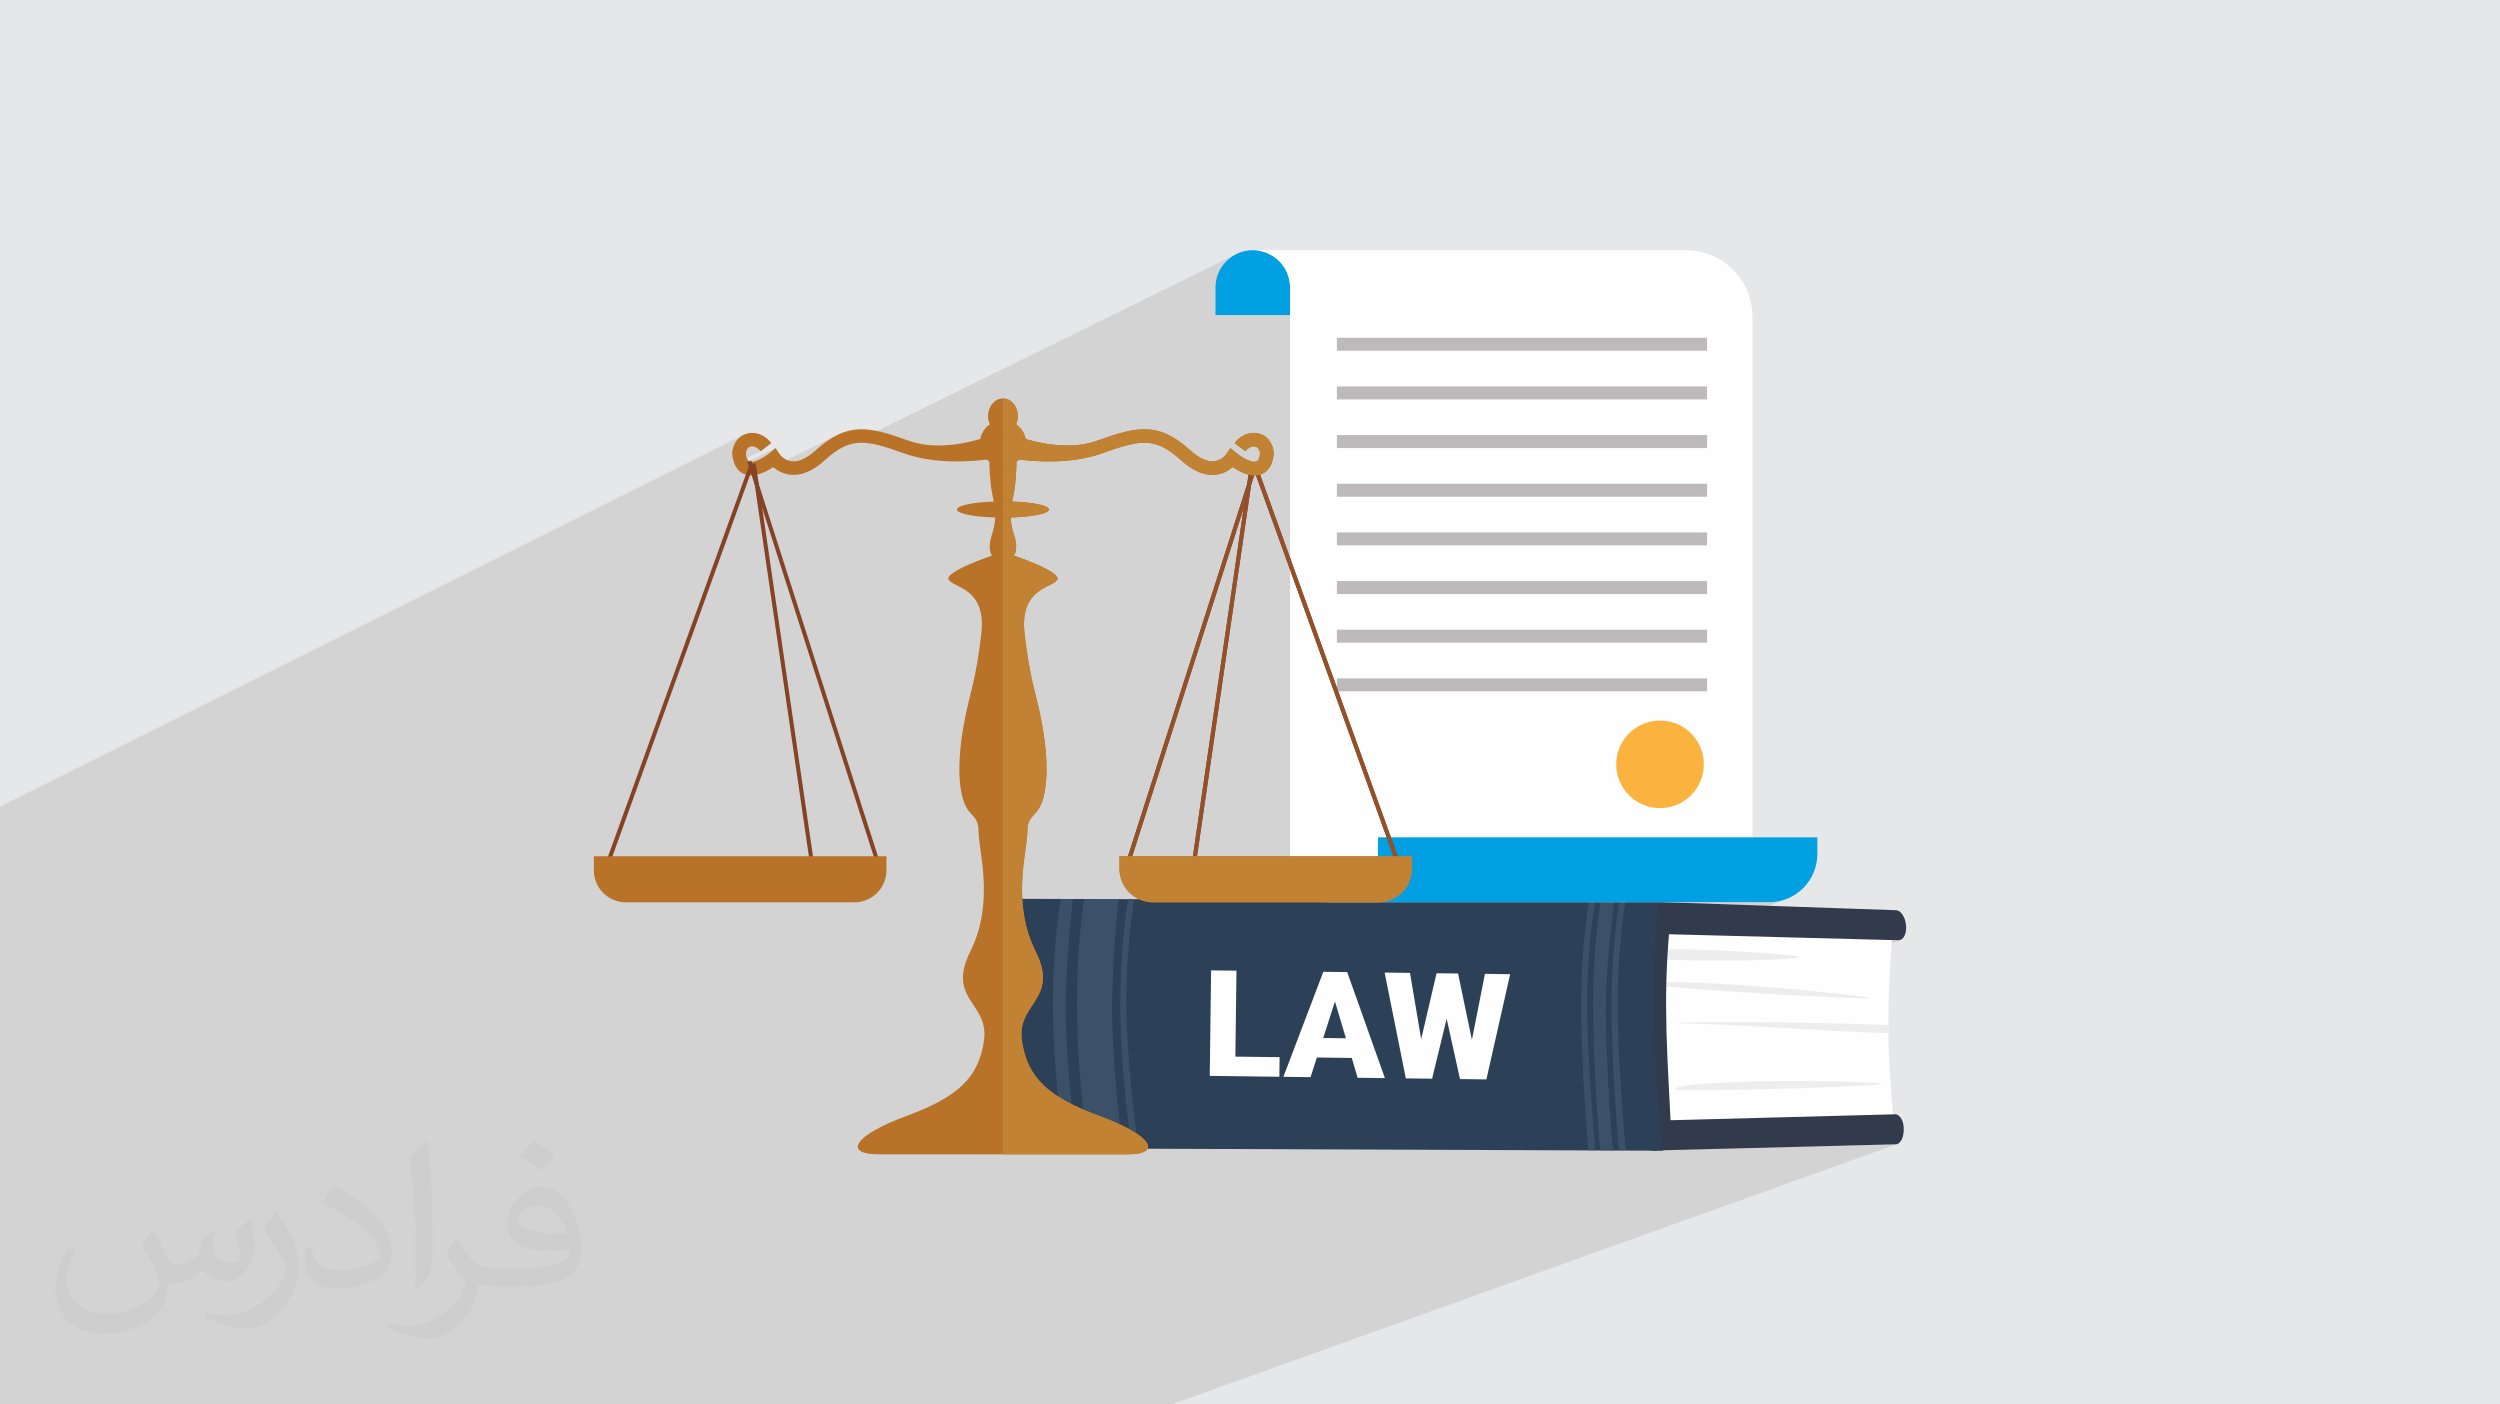 <?xml version="1.0" encoding="UTF-8"?>
<!DOCTYPE svg PUBLIC "-//W3C//DTD SVG 1.1//EN" "http://www.w3.org/Graphics/SVG/1.1/DTD/svg11.dtd">
<!-- Creator: CorelDRAW 2020 (64-Bit) -->
<svg xmlns="http://www.w3.org/2000/svg" xml:space="preserve" width="94.192mm" height="52.917mm" version="1.1" style="shape-rendering:geometricPrecision; text-rendering:geometricPrecision; image-rendering:optimizeQuality; fill-rule:evenodd; clip-rule:evenodd"
viewBox="0 0 9404.92 5283.66"
 xmlns:xlink="http://www.w3.org/1999/xlink"
 xmlns:xodm="http://www.corel.com/coreldraw/odm/2003">
 <defs>
  <style type="text/css">
   <![CDATA[
    .fil0 {fill:#E6E7E8}
    .fil9 {fill:#FEFEFE;fill-rule:nonzero}
    .fil3 {fill:#FEFEFE;fill-rule:nonzero}
    .fil13 {fill:#F9B33E;fill-rule:nonzero}
    .fil4 {fill:#EEEDEE;fill-rule:nonzero}
    .fil7 {fill:#E2EEEB;fill-rule:nonzero}
    .fil16 {fill:#C18234;fill-rule:nonzero}
    .fil14 {fill:#B97328;fill-rule:nonzero}
    .fil11 {fill:#BEBABC;fill-rule:nonzero}
    .fil12 {fill:#BEBABB;fill-rule:nonzero}
    .fil17 {fill:#93512A;fill-rule:nonzero}
    .fil15 {fill:#854225;fill-rule:nonzero}
    .fil8 {fill:#3A5168;fill-rule:nonzero}
    .fil5 {fill:#323B4B;fill-rule:nonzero}
    .fil6 {fill:#2C4057;fill-rule:nonzero}
    .fil10 {fill:#00A0E3;fill-rule:nonzero}
    .fil2 {fill:#373435;fill-opacity:0.031}
    .fil1 {fill:#2B2A29;fill-opacity:0.102}
   ]]>
  </style>
 </defs>
 <g id="Layer_x0020_1">
  <polygon class="fil0" points="-0,0 9404.92,0 9404.92,5283.66 -0,5283.66 "/>
  <polygon class="fil1" points="-0,4392.27 -0,4352.82 -0,4341.88 -0,4293.68 -0,4287.91 -0,4285.73 -0,4282.86 -0,4244.28 -0,4239.22 -0,4204.81 -0,4153.94 -0,4131.3 -0,4120.92 -0,4088.08 -0,4072.78 -0,4025.07 -0,4021.28 -0,4008.22 -0,4000.09 -0,3989.68 -0,3989.06 -0,3985.25 -0,3983.49 -0,3982.62 -0,3979.95 -0,3976.87 -0,3975.31 -0,3975.07 -0,3972.71 -0,3971.67 -0,3971.38 -0,3963.28 -0,3959.79 -0,3954.06 -0,3944.69 -0,3941.93 -0,3941.88 -0,3941.77 -0,3940.82 -0,3940.32 -0,3940.27 -0,3940.25 -0,3939.47 -0,3939.38 -0,3938.27 -0,3937.84 -0,3937.31 -0,3935.4 -0,3928.98 -0,3928.42 -0,3928.03 -0,3923.78 -0,3923.36 -0,3923.19 -0,3921.59 -0,3918.53 -0,3918.46 -0,3906.7 -0,3892.22 -0,3892.11 -0,3892.05 -0,3889.38 -0,3889.37 -0,3889.32 -0,3886.66 -0,3886.64 -0,3883.34 -0,3880.35 -0,3878.39 -0,3877.47 -0,3874.69 -0,3874.58 -0,3872.91 -0,3859.17 -0,3858.07 -0,3854.81 -0,3854.46 -0,3854.08 -0,3853.93 -0,3853.06 -0,3849.71 -0,3849.34 -0,3849.2 -0,3849.02 -0,3848.82 -0,3848.68 -0,3848.55 -0,3845.8 -0,3845.78 -0,3845.65 -0,3844.78 -0,3838.64 -0,3838.57 -0,3837.96 -0,3826.09 -0,3825.15 -0,3824.33 -0,3823.45 -0,3822.44 -0,3807.52 -0,3806.87 -0,3806.36 -0,3805.82 -0,3786.18 -0,3773.07 -0,3748.04 -0,3736.3 -0,3723.76 -0,3710.66 -0,3710.62 -0,3710.58 -0,3697.59 -0,3682.59 -0,3679.84 -0,3679.71 -0,3679.44 -0,3679.31 -0,3679.24 -0,3672.84 -0,3668.66 -0,3668.04 -0,3667.03 -0,3667 -0,3666.97 -0,3638.68 -0,3636.81 -0,3631.96 -0,3631.37 -0,3631.03 -0,3630.95 -0,3630.81 -0,3623.48 -0,3623.41 -0,3623.39 -0,3600.02 -0,3599.98 -0,3599.95 -0,3574.56 -0,3573.14 -0,3571.27 -0,3570.37 -0,3570.3 -0,3570.01 -0,3566.31 -0,3550.18 -0,3530.22 -0,3528.78 -0,3526.85 -0,3524.39 -0,3518.77 -0,3515.12 -0,3514.98 -0,3514.62 -0,3513.71 -0,3513.62 -0,3512.57 -0,3491.59 -0,3463.59 -0,3458.9 -0,3453.39 -0,3449 -0,3440.19 -0,3436.32 -0,3424.66 -0,3423.88 -0,3412.77 -0,3408.61 -0,3406.76 -0,3405.69 -0,3405.31 -0,3399.93 -0,3393.05 -0,3388.24 -0,3380.51 -0,3376.79 -0,3370.33 -0,3366.17 -0,3362.67 -0,3356.72 -0,3345.69 -0,3342.6 -0,3337.82 -0,3335.2 -0,3324.94 -0,3319.85 -0,3317.23 -0,3310.77 -0,3300.86 -0,3282.88 -0,3275.01 -0,3268.27 -0,3268.1 -0,3267.71 -0,3266.56 -0,3247.96 -0,3245.21 -0,3243.38 -0,3217.04 -0,3208.51 -0,3196.82 -0,3195.59 -0,3194.52 -0,3192.96 -0,3192.89 -0,3185.7 -0,3183.83 -0,3169.01 -0,3148.85 -0,3147.21 -0,3145.2 -0,3140.16 -0,3133.51 -0,3132.57 -0,3119.26 -0,3086.45 -0,3085.93 -0,3077.6 -0,3074.61 -0,3071.95 -0,3034.43 2800.56,1634.13 2790.62,1639.25 2781.68,1645.85 2773.82,1653.86 2767.1,1663.21 2761.58,1673.83 2757.32,1685.63 2754.37,1698.55 2753.87,1701.72 2754.17,1704.87 2755.24,1713.52 2819.16,1681.67 2821.23,1680.78 2823.48,1680.1 2828.17,1679.46 2833.07,1679.72 2838.07,1680.84 2843.09,1682.75 2848,1685.45 2852.7,1688.85 2857.1,1692.94 2861.09,1697.64 2763.57,1746.1 2768.02,1755.26 2769.69,1757.72 2811.45,1736.99 2811.74,1737.89 2917.46,1685.41 2895.74,1703.55 2890.56,1707.64 2884.91,1711.79 2878.86,1715.88 2872.54,1719.86 2866.04,1723.63 2859.46,1727.12 2815.32,1749 2815.94,1750.92 2827.84,1745.02 2834.11,1788.07 2836.77,1787.78 2839.47,1787.4 2842.17,1786.95 2844.85,1786.42 2847.24,1785.87 3153.76,1634.4 3143.53,1639.46 3133.21,1645.16 3122.76,1651.54 3112.19,1658.6 3101.46,1666.37 3090.57,1674.85 3079.48,1684.08 3068.18,1694.08 3055.72,1704.72 3043.56,1713.81 3031.72,1721.31 3020.2,1727.25 2929.76,1771.86 2934.7,1774.56 2942.83,1778.26 2951.64,1781.43 2961.12,1783.95 2963.59,1784.37 3171.04,1682.24 3187.06,1675.23 3193.71,1673.13 4646.16,958.18 4634.58,965.21 4623.78,973.29 4613.8,982.34 4604.75,992.31 4596.66,1003.11 4592.86,1009.38 4731.43,941.27 4731.43,942.63 4732.4,942.81 4733.91,942.97 4735.41,943.16 4736.9,943.39 4738.38,943.64 4739.83,943.93 4741.29,944.24 4742.75,944.57 4744.2,944.93 4745.72,945.25 4747.25,945.59 4748.8,945.97 4750.35,946.37 4751.88,946.8 4753.39,947.25 4754.88,947.73 4756.34,948.21 4759.35,949.2 4762.33,950.25 4765.26,951.38 4768.13,952.58 4770.99,953.85 4773.8,955.18 4776.59,956.59 4779.35,958.07 4780.72,958.81 4782.08,959.56 4783.45,960.33 4784.81,961.11 4786.15,961.91 4787.5,962.73 4788.83,963.57 4790.14,964.43 4796.52,968.91 4797.45,969.57 4798.36,970.24 4799.26,970.93 4800.15,971.62 4801.04,972.33 4801.92,973.04 4802.8,973.76 4803.68,974.47 4804.82,975.43 4805.92,976.41 4807,977.39 4808.06,978.38 4809.1,979.38 4810.12,980.39 4811.14,981.4 4812.13,982.42 4813.21,983.44 4814.25,984.47 4815.27,985.52 4816.26,986.59 4817.23,987.65 4818.19,988.73 4819.13,989.82 4820.07,990.91 4821.02,992.07 4821.96,993.24 4822.9,994.39 4823.81,995.57 4824.71,996.75 4825.57,997.95 4826.41,999.16 4827.22,1000.39 4830.91,1005.61 4831.48,1006.47 4832.02,1007.32 4832.56,1008.19 4833.09,1009.06 4833.61,1009.93 4834.12,1010.8 4834.63,1011.68 4835.14,1012.56 4835.79,1013.73 4836.44,1014.9 4837.08,1016.1 4837.7,1017.31 4838.31,1018.53 4838.88,1019.75 4839.43,1020.97 4839.95,1022.21 4840.45,1023.15 4840.93,1024.09 4841.4,1025.03 4841.83,1025.96 4842.24,1026.9 4842.62,1027.83 4842.96,1028.77 4843.27,1029.71 4844.99,1034.54 4845.34,1035.42 4845.67,1036.3 4845.99,1037.17 4846.29,1038.04 4846.57,1038.92 4846.83,1039.79 4847.07,1040.64 4847.3,1041.51 4848.87,1047.1 4849.14,1048.05 4849.4,1049.02 4849.64,1050 4849.87,1050.99 4850.08,1052 4850.27,1053.01 4850.45,1054.02 4850.61,1055.05 4850.95,1056.56 4851.25,1058.05 4851.53,1059.55 4851.77,1061.03 4851.99,1062.54 4852.18,1064.07 4852.36,1065.63 4852.51,1067.21 4852.71,1068.95 4852.88,1070.71 4853.01,1072.49 4853.12,1074.26 4853.2,1076.06 4853.26,1077.87 4853.29,1079.68 4853.3,1081.49 4853.3,1185.28 4853.4,1185.28 4853.3,1185.33 4853.3,1354.64 5029.35,1270.73 6421.91,1270.73 6421.91,1319.53 6127.18,1453.76 6421.91,1453.76 6421.91,1502.55 6123.57,1636.79 6421.91,1636.79 6421.91,1685.61 6119.95,1819.83 6421.91,1819.83 6421.91,1868.63 6116.13,2002.89 6421.91,2002.89 6421.91,2051.72 6112.43,2185.92 6421.91,2185.92 6421.91,2234.76 6108.46,2368.96 6421.91,2368.96 6421.91,2417.77 6104.37,2552 6421.91,2552 6421.91,2600.83 5201.93,3109.87 5208.68,3128.58 6180.83,2723.6 6195.96,2718.07 6211.75,2714 6228.1,2711.5 6244.95,2710.66 6261.79,2711.5 6278.15,2714 6293.94,2718.07 6309.08,2723.6 6323.48,2730.54 6337.07,2738.79 6349.75,2748.27 6361.46,2758.9 6372.09,2770.61 6381.58,2783.29 6389.84,2796.88 6396.78,2811.27 6402.32,2826.41 6406.38,2842.2 6408.88,2858.56 6409.73,2875.41 6408.88,2892.24 6406.38,2908.6 6402.32,2924.38 6396.78,2939.52 6389.84,2953.92 6381.58,2967.5 6372.09,2980.18 6361.46,2991.87 6349.75,3002.5 6337.07,3011.99 6323.48,3020.24 6309.08,3027.18 5405.3,3394.04 5964.88,3394.04 5978.22,3388.72 6000.7,3388.84 6000.69,3388.86 6000.68,3388.91 6000.66,3389 6000.64,3389.12 5988.29,3394.04 6010.32,3394.04 6022.45,3389.21 6022.25,3390.32 6022.22,3390.46 6025.36,3389.21 6073.5,3389.21 6073.5,3389.26 6073.5,3389.3 6073.5,3389.35 6073.5,3389.39 6061.8,3394.04 6082.21,3394.04 6092.66,3389.89 6092.56,3390.42 6092.27,3391.98 6091.91,3394.04 6592.71,3394.04 6655.28,3394.04 6673.85,3393.1 6691.87,3390.36 6709.26,3385.87 6725.95,3379.77 6374.27,3517.11 7117.32,3536.53 7142.43,3537.2 7149.05,3536.17 6621.76,3737.13 6640.91,3738.29 6681.92,3740.7 6722.42,3742.98 6762.02,3745.15 6800.34,3747.17 6837.01,3749 6871.63,3750.65 6903.82,3752.07 6933.19,3753.26 6959.37,3754.19 6981.99,3754.84 7000.63,3755.17 7014.94,3755.18 7024.53,3754.85 7029,3754.14 6725.79,3868.17 6742.42,3869.15 6768.33,3870.67 6794.3,3872.18 6820.32,3873.67 6846.38,3875.13 6872.43,3876.56 6898.48,3877.96 6924.48,3879.29 6950.44,3880.57 6976.31,3881.78 7002.1,3882.91 7027.76,3883.96 7053.29,3884.92 7078.65,3885.77 7103.85,3886.51 6528.39,4100.23 6550.24,4099.82 6586.83,4099.03 6624.25,4098.15 6662.19,4097.16 6700.35,4096.09 6738.38,4094.94 6775.98,4093.74 6812.84,4092.47 6848.63,4091.17 6883.04,4089.83 6915.75,4088.47 6946.44,4087.09 6974.81,4085.71 7000.51,4084.34 7023.26,4082.99 7042.71,4081.66 7058.56,4080.36 7070.49,4079.12 7078.18,4077.94 7081.32,4076.82 6606.98,4250.48 7126.72,4241.34 6936.8,4309.87 7134.31,4304.78 4406.68,5283.66 4237.83,5283.66 3880.94,5283.66 3784.76,5283.66 3659.06,5283.66 3654.84,5283.66 3636.34,5283.66 3635.64,5283.66 3623.16,5283.66 3568.42,5283.66 3532.43,5283.66 3528.34,5283.66 3506.85,5283.66 3505.32,5283.66 3505.28,5283.66 3504.08,5283.66 3485.7,5283.66 3484.06,5283.66 3479.95,5283.66 3470.68,5283.66 3440.4,5283.66 3439.42,5283.66 3439.4,5283.66 3438.79,5283.66 3424.09,5283.66 3421.86,5283.66 3398.5,5283.66 3397.59,5283.66 3347.07,5283.66 3345.77,5283.66 3342.06,5283.66 3134.39,5283.66 3123.34,5283.66 2962.14,5283.66 2564.06,5283.66 2560.68,5283.66 2552.04,5283.66 2550.94,5283.66 2537.4,5283.66 2400.57,5283.66 2379.85,5283.66 2292.25,5283.66 2220.56,5283.66 2210.1,5283.66 2188.23,5283.66 2139.91,5283.66 2135.35,5283.66 2044.62,5283.66 2006,5283.66 1896.09,5283.66 1868.52,5283.66 1868.42,5283.66 1850.61,5283.66 1836.88,5283.66 1833.05,5283.66 1830.19,5283.66 1823.37,5283.66 1823.14,5283.66 1821.93,5283.66 1821.35,5283.66 1799.05,5283.66 1789.75,5283.66 1784.1,5283.66 1782.97,5283.66 1767.73,5283.66 1767.16,5283.66 1762.35,5283.66 1740.63,5283.66 1719.84,5283.66 1717.45,5283.66 1708.44,5283.66 1708.35,5283.66 1687.34,5283.66 1687.28,5283.66 1674.79,5283.66 1643.22,5283.66 1636.04,5283.66 1607.14,5283.66 1607.09,5283.66 1581.91,5283.66 1575.12,5283.66 1569.59,5283.66 1557.08,5283.66 1507.5,5283.66 1490.99,5283.66 1489.41,5283.66 1446.77,5283.66 1444.48,5283.66 1406.75,5283.66 1400.24,5283.66 1398.17,5283.66 1385.26,5283.66 1353.59,5283.66 1330.25,5283.66 1325.06,5283.66 1312.75,5283.66 1312.37,5283.66 1271.14,5283.66 1268.65,5283.66 1249.77,5283.66 1249.21,5283.66 1234.89,5283.66 1230.31,5283.66 1229.71,5283.66 1223.64,5283.66 1148.77,5283.66 1021.81,5283.66 967.41,5283.66 940.75,5283.66 750.14,5283.66 738.93,5283.66 735.61,5283.66 658.34,5283.66 646.16,5283.66 628.34,5283.66 583.92,5283.66 562.5,5283.66 560.14,5283.66 524.83,5283.66 501.33,5283.66 467.24,5283.66 447.16,5283.66 439.69,5283.66 406.57,5283.66 398.92,5283.66 397.4,5283.66 391.9,5283.66 374.01,5283.66 330.48,5283.66 328.97,5283.66 311.3,5283.66 269.04,5283.66 265.94,5283.66 252.23,5283.66 136.2,5283.66 65.48,5283.66 62.51,5283.66 57.78,5283.66 35.59,5283.66 -0,5283.66 -0,5280.43 -0,5276.37 -0,5240.94 -0,5215.17 -0,5213.08 -0,5179.17 -0,5178.5 -0,5176.05 -0,5171.01 -0,5168.66 -0,5157.54 -0,5132.39 -0,5125.94 -0,5122.56 -0,5120.31 -0,5109.81 -0,5109.78 -0,5093.92 -0,5092.93 -0,5077.08 -0,5060.98 -0,5059.16 -0,5051.57 -0,5036.85 -0,5030.93 -0,5019.09 -0,5004.49 -0,4992.04 -0,4984.39 -0,4944.9 -0,4836.38 -0,4809.28 -0,4803.21 -0,4796.89 -0,4793.43 -0,4749 -0,4739.09 -0,4716.78 -0,4701.32 -0,4699.85 -0,4688.31 -0,4648.86 -0,4634.19 -0,4630.18 -0,4629.5 -0,4598.63 -0,4594.58 -0,4540.31 -0,4500.84 -0,4454.58 -0,4449.19 -0,4440.16 "/>
  <path class="fil2" d="M578.49 4627.69c17.95,27.21 29.6,53.36 40.96,82.43 8.45,16.91 12.93,48.09 52.57,48.09 11.61,0 28.28,-3.42 43.06,-11.61 16.63,-8.73 29.32,-21.94 35.94,-42l15.85 -53.36 38.57 -19.02 2.64 2.64c-5.27,20.09 -6.59,39.36 -6.59,54.43 0,44.63 38.57,61.56 69.22,61.56 17.95,0 34.09,-8.73 34.09,-25.11 0,-21.13 -8.98,-57.06 -20.62,-89.29 17.95,-17.95 35.94,-35.94 56.53,-50.47l3.17 1.6c8.98,38.04 14,75.56 14,100.66 0,24.57 -10.83,51.79 -19.81,69.49 -18.49,34.87 -51.25,62.62 -90.87,62.62 -30.1,0 -63.65,-15.07 -86.66,-43.06l-1.32 0c-21.66,26.96 -55.22,51.25 -108.86,51.25l-16.63 0c-2.64,35.41 -10.29,60.49 -21.94,82.95 -31.95,62.34 -126.81,106.47 -216.1,106.47 -124.17,0 -186.51,-71.59 -186.51,-166.96 0,-58.91 19.27,-113.6 48.88,-152.42l24.29 10.04c-18.49,35.41 -30.91,68.68 -30.91,101.45 0,89.29 72.66,131.83 156.4,131.83 77.68,0 173.83,-49.41 191.28,-106.72 -6.59,-62.62 -30.1,-91.93 -66.04,-148.99 10.83,-19.02 24.83,-38.04 42.28,-58.38l3.17 0 0 0 0 0 -0.02 -0.09zm1432.13 -336.04c26.15,16.39 51.79,35.66 76.87,57.85 -14,19.81 -31.45,37.79 -53.11,53.64 -25.11,-20.34 -50.19,-37.79 -75.84,-56.27 17.42,-19.55 34.62,-38.29 52.04,-55.22l0 0 0 0 0 0 0 0 0 0 0.03 0zm13.47 244.11c-42.28,0 -76.87,27.75 -76.87,48.34 0,44.13 84.53,57.85 185.72,57.31 -12.68,-51.79 -57.06,-105.68 -108.86,-105.68l0.01 0.03zm-94.86 236.19c54.96,0 103.04,-1.6 139.74,-10.83 40.96,-10.29 75.56,-30.91 75.56,-45.17 0,-3.7 0,-8.19 -1.32,-11.89 -22.98,2.11 -49.41,2.11 -72.38,2.11 -74.49,0 -131.55,-16.91 -154.02,-58.66 -5.55,-11.61 -9.51,-24.57 -9.51,-39.36 0,-40.43 17.42,-79.79 48.09,-107 25.61,-22.45 53.89,-36.44 82.67,-36.44 52.04,0 93.51,41.75 122.57,107.54 15.85,35.94 26.68,77.4 26.68,129.72 0,34.87 -9.51,64.19 -31.17,85.85 -40.43,39.11 -114.92,53.89 -229.04,53.89l-51.79 0 0 0 -13.47 0c-28.28,0 -48.62,-5.02 -64.72,-17.42l-2.64 0c0.79,6.59 1.32,12.93 1.32,19.02 0,25.61 -8.45,58.38 -25.61,84.53 -50.72,75.3 -105.68,108.04 -153.24,108.04 -48.09,0 -107,-18.49 -160.11,-42.54l9.51 -18.49c17.17,7.13 40.96,11.89 73.7,11.89 85.85,0 198.66,-82.43 212.66,-163 -3.17,-6.59 -8.98,-15.32 -17.17,-24.57 -25.11,-29.85 -40.96,-54.68 -55.75,-80.83 12.68,-25.11 24.29,-45.17 35.13,-63.4l4.49 -0.53c36.72,74.77 69.99,117.55 144.23,117.55l11.61 0 0 0 53.89 0 0 0 0 0 0 0 0 0 0 0 0.09 0.01zm-371.98 79c6.34,-34.34 6.87,-72.91 6.87,-108.86l0 -53.36c0,-99.6 -12.68,-244.36 -22.98,-338.68 17.95,-19.27 43.06,-42 62.87,-57.31l5.81 1.6c13.47,118.62 16.63,256 16.63,383.06 0,33.3 -1.32,65.79 -4.49,89.55 -1.85,30.1 -19.27,52.83 -56.53,87.7l-8.19 -3.7zm-382.8 -157.19c1.85,46.77 24.83,83.49 105.15,83.49 49.93,0 92.19,-12.93 138.96,-35.13 8.45,-3.7 12.93,-8.73 12.93,-12.93 0,-29.32 -22.45,-68.15 -60.23,-103.55 -36.72,-33.3 -85.34,-62.62 -130.76,-82.18 -15.6,-6.59 -20.62,-13.47 -20.62,-20.09 0,-13.47 17.95,-41.75 32.77,-62.09l5.02 -0.53c52.04,27.21 110.17,67.64 153.24,112.53 39.11,41.47 63.4,83.49 63.4,129.19 0,33.81 -10.29,65.51 -26.96,95.11 -57.06,28.79 -117.83,50.72 -178.06,50.72 -73.17,0 -123.1,-34.34 -123.1,-114.92 0,-8.73 0,-22.19 3.17,-39.64l25.11 0 0 0 0 0 0 0 0 0 0 0 -0.02 0zm-132.37 -132.9l45.45 73.45c16.63,27.21 32.23,56.81 32.23,103.55l0 59.7c0,48.34 -30.91,100.13 -80.83,151.38 -39.11,34.62 -73.7,49.41 -105.68,49.41 -47.55,0 -101.98,-14.79 -164.85,-41.75l7.13 -18.49c19.81,5.27 42.79,9.77 71.06,9.77 90.36,-0.53 182.8,-66.57 225.08,-147.15 5.02,-9.26 6.87,-17.95 6.87,-24.04 0,-9.26 -5.02,-19.55 -8.98,-28.79 -22.98,-43.31 -48.62,-82.95 -76.87,-119.68 14.79,-23.25 29.6,-45.7 45.7,-67.9l3.7 0.53 0 0 0 0 0 0 0 0 0 0 -0.02 0.01z"/>
  <path class="fil3" d="M7126.72 4241.34l-839.91 14.76 -39.62 0.68 -35.96 0.68 -0.68 -37.13 -10.87 -614.64 -0.55 -32.42 -1.09 -61.1 23.68 0.28 7.66 0 889.08 9.46c0,0 -0.4,5.21 -1.15,14.63 -3.39,45.25 -13.3,188.23 -13.58,319.61 -0.06,8.37 0,16.51 0.1,24.66 0.06,19.39 0.49,38.19 1.17,56.34 4.38,113.85 11.6,203.26 16.6,254.96 3,31.79 5.1,49.24 5.1,49.24z"/>
  <path class="fil4" d="M7103.85 3856.13l0 30.37c-267.65,-7.28 -569.46,-34.94 -792.13,-36.36 -5.36,-9.88 531.45,-5.24 792.03,5.99l0.1 0z"/>
  <path class="fil4" d="M7060.22 4073.96c163.12,8.58 -667.81,35.57 -759.86,25.77 -11.26,-29.08 439.66,-42.67 759.86,-25.77z"/>
  <path class="fil4" d="M6123.44 3587.74c-1.77,-26.73 375.88,-18.33 618.34,7.19 175.47,18.49 -615.67,34.34 -618.34,-7.19z"/>
  <path class="fil4" d="M6224.48 3704.34c-0.49,-26.79 525.67,10.95 783.47,45.22 174.95,23.24 -783.19,-31.82 -783.47,-45.22z"/>
  <path class="fil5" d="M6278.77 3513.15l-80.75 -0.95 13.24 745.25 75.51 -1.36c-13.8,-279.6 -30.28,-480.22 -8,-742.95z"/>
  <path class="fil5" d="M7142.43 3537.2l-25.1 -0.68 -838.7 -21.92 -46.15 -1.18 -3.09 0.13c-1.82,-0.13 -4.48,-0.31 -7.56,-1.12l-0.1 0c-12.13,-3.18 -30.83,-14.66 -34.82,-55.29 -3.39,-34.51 7.53,-50.59 18.43,-58.03 9.42,-6.55 18.7,-6.55 18.7,-6.55l16.79 0.56 459.13 16.06 432.76 15c9.04,0.22 17.65,6.51 24.44,16.7 6.79,10.06 11.73,24.04 13.18,39.39 3.12,31.67 -9.51,57.29 -27.94,56.92z"/>
  <path class="fil5" d="M7134.31 4304.78l-614.49 15.81 -263.57 6.7 -21.55 0.55 -3.45 0.99c-3.13,0.56 -7.98,1.18 -13.19,-0.12 -6.42,-1.42 -13.46,-5.4 -19.1,-14.85 -4.2,-7.16 -7.57,-17.44 -9.03,-32.17 -3.76,-38.98 9.58,-54.89 20.63,-61.37 7.1,-4.1 13.3,-4.38 13.3,-4.38l19.48 -0.49 41.31 -1.18 836.97 -22.17 3.06 -0.13c17.48,-3.85 34.92,17.29 36.89,48.01 2.23,35.69 -9.21,60.82 -27.26,64.8z"/>
  <path class="fil6" d="M6241.21 3389.98l-2443.31 -8.8c0,0 -70.08,134.38 -74.56,413.61 -5.19,325.75 91.15,524.75 91.15,524.75l2441.99 9.35c-20.93,-114.35 -54.05,-663.42 -15.28,-938.91z"/>
  <path class="fil7" d="M4224.9 4321.11l-133.15 -0.49c0,0 0,0 0,-0.03l133.15 0.52 0 0zm-16.82 -938.47l-129.07 -0.47c0,-0.03 0,-0.03 0,-0.03l129.19 -0.59c0,0 -0.06,0.38 -0.12,1.09z"/>
  <path class="fil8" d="M4224.9 4321.11l-133.15 -0.52c-0.4,-2.69 -35.41,-245.09 -39.79,-493.22 -4.63,-259.94 26.45,-441.8 27.04,-445.2l129.07 0.47c-1.98,18.05 -27.29,254.16 -23.8,451.27 4.26,242.18 40.35,485.33 40.63,487.2z"/>
  <path class="fil7" d="M4052.92 4320.46l-27.08 -0.12 27.08 0.1c0,0.02 0,0.02 0,0.02zm-16.67 -938.44l-45.17 -0.15 0 0 45.17 0.15c0,0 0,0 0,0z"/>
  <path class="fil8" d="M4052.92 4320.44l-27.08 -0.1 -21.52 -0.09c0,0 -38.46,-247.8 -42.86,-497.31 -4.68,-261.96 29.49,-440.43 29.61,-441.07l45.17 0.15c-0.25,2.1 -30.19,244.74 -26.58,448.96 4.28,241.8 42.82,486.86 43.25,489.46z"/>
  <path class="fil7" d="M4283.83 4321.82l-24.66 -0.58 24.6 0.09c0.06,0.31 0.06,0.49 0.06,0.49zm-16.91 -938.97l-1.86 0 1.86 0 0 0z"/>
  <path class="fil8" d="M4283.77 4321.33l-24.6 -0.09 -1.37 -0.03c0,0 -38.46,-247.8 -42.88,-497.3 -4.65,-262.44 29.64,-441.09 29.64,-441.09l20.5 0.03 1.86 0c-0.19,1.05 -35.39,206.69 -29.03,443 6.43,236.94 43.99,483.26 45.88,495.48z"/>
  <path class="fil7" d="M6068.73 4328.81l-48.59 -0.2c-0.03,-0.18 -0.06,-0.39 -0.1,-0.61l48.6 0.18c0.03,0.22 0.06,0.43 0.09,0.63zm4.76 -939.42l-48.14 -0.18 48.14 0c0,0.06 0,0.12 0,0.18z"/>
  <path class="fil8" d="M6068.64 4328.18l-48.6 -0.18c-3.88,-28 -22.78,-264.69 -26.98,-498.99 -4.56,-257.41 28.19,-433.21 29.39,-439.79l2.91 0 48.14 0.18c-1.84,14.67 -35.73,249.01 -32.21,447.63 4.04,228.07 23.34,462.95 27.36,491.16z"/>
  <path class="fil7" d="M6116.31 4329.94l-26.06 -0.62c0,0 -0.03,-0.34 -0.09,-1.08l25.99 0.12c0.12,1.05 0.16,1.58 0.16,1.58z"/>
  <path class="fil8" d="M6116.15 4328.37l-25.99 -0.12c-1.64,-17.81 -22.95,-255.05 -27.23,-494.99 -4.66,-262.43 29.72,-443.37 29.72,-443.37l22.48 0.06c0,0 -35.6,208.31 -29.21,445.26 6.27,231.85 28.22,471.56 30.22,493.16z"/>
  <path class="fil7" d="M6001.92 4328.81l-26.05 -0.63c0,0 0,-0.12 -0.03,-0.36l26 0.12c0.06,0.59 0.08,0.87 0.08,0.87zm-1.29 -939.69l-22.48 -0.09c0.03,-0.19 0.06,-0.31 0.06,-0.31l22.48 0.12c0,0 -0.03,0.09 -0.06,0.28z"/>
  <path class="fil8" d="M6001.84 4327.94l-26 -0.12c-0.99,-10.68 -22.97,-251.79 -27.32,-495.7 -4.53,-256.26 28.09,-434.85 29.64,-443.09l22.48 0.09c-1.46,8.74 -35.39,213.17 -29.09,444.94 6.33,234.65 28.78,477.4 30.29,493.88z"/>
  <path class="fil9" d="M4651.57 3651.7l-95.46 -1.21 -5.05 396.9 261.82 3.32 0.94 -73.68 -166.36 -2.12 4.1 -323.22zm455.66 402.76l102.71 1.32 -141.77 -398.78 -89.87 -1.15 -150.19 395.06 102.16 1.3 23.83 -73.96 131.18 1.68 21.95 74.53zm-85.13 -286.94l41.24 138.43 -85.41 -1.09 44.17 -137.34zm463.14 -105.22l-80.96 -1.04 -57.86 248.29 -42.07 -249.56 -95.45 -1.21 79.8 397.99 98.81 1.26 54.8 -225.43 50.15 226.76 99.36 1.27 89.35 -395.83 -94.91 -1.21 -48.95 248.39 -52.09 -249.68z"/>
  <path class="fil10" d="M4853.4 1081.57l0 103.7 -280.72 0 0 -103.7c0,-77.5 62.86,-140.33 140.37,-140.33 38.78,0 73.82,15.75 99.21,41.13 25.39,25.35 41.14,60.39 41.14,99.2z"/>
  <path class="fil9" d="M6592.71 1191.4l0 2202.65 -1597.26 0c-78.62,-0.74 -142.14,-64.71 -142.14,-143.47l0 -2169.08c0,-4.85 -0.21,-9.66 -0.79,-14.28 -0.38,-4.29 -0.97,-8.13 -1.91,-12.16 -0.4,-2.74 -0.99,-5.44 -1.74,-7.95l-1.57 -5.59c-0.58,-2.31 -1.35,-4.62 -2.31,-6.97l-1.73 -4.83c-0.77,-2.51 -1.96,-4.99 -3.31,-7.5 -1.34,-3.3 -3.07,-6.56 -4.81,-9.66 -1.35,-2.35 -2.71,-4.66 -4.23,-6.95l-3.68 -5.22c-2.11,-3.3 -4.61,-6.38 -7.15,-9.48 -2.51,-2.91 -5.02,-5.8 -7.94,-8.49 -2.67,-2.74 -5.38,-5.39 -8.46,-7.95 -2.34,-1.93 -4.67,-3.82 -7.16,-5.56l-6.38 -4.48c-3.47,-2.32 -7.15,-4.41 -10.78,-6.36 -7.35,-4.04 -14.9,-7.32 -23.02,-9.86 -3.83,-1.34 -8.11,-2.49 -12.14,-3.29 -3.86,-0.98 -7.74,-1.74 -11.8,-2.12l-0.97 -0.18 0 -1.36 1611.15 0c138.11,0 250.13,112.02 250.13,250.12z"/>
  <polygon class="fil11" points="4987.62,3393.89 4993.73,3394.01 4987.62,3394.01 "/>
  <path class="fil10" d="M6836.83 3149.96l0 62.56c0,100.22 -81.3,181.53 -181.55,181.53l-1659.84 0c104.27,-0.74 188.3,-63.31 188.3,-140.38l0 -103.7 1653.08 0z"/>
  <polygon class="fil12" points="5029.35,1319.53 6421.91,1319.53 6421.91,1270.73 5029.35,1270.73 "/>
  <polygon class="fil12" points="5029.35,1502.55 6421.91,1502.55 6421.91,1453.76 5029.35,1453.76 "/>
  <polygon class="fil12" points="5029.35,1685.61 6421.91,1685.61 6421.91,1636.79 5029.35,1636.79 "/>
  <polygon class="fil12" points="5029.35,1868.63 6421.91,1868.63 6421.91,1819.83 5029.35,1819.83 "/>
  <polygon class="fil12" points="5029.35,2051.72 6421.91,2051.72 6421.91,2002.89 5029.35,2002.89 "/>
  <polygon class="fil12" points="5029.35,2234.76 6421.91,2234.76 6421.91,2185.92 5029.35,2185.92 "/>
  <polygon class="fil12" points="5029.35,2417.77 6421.91,2417.77 6421.91,2368.96 5029.35,2368.96 "/>
  <polygon class="fil12" points="5029.35,2600.83 6421.91,2600.83 6421.91,2552 5029.35,2552 "/>
  <path class="fil13" d="M6409.73 2875.41c0,90.95 -73.8,164.72 -164.78,164.72 -90.96,0 -164.75,-73.77 -164.75,-164.72 0,-91 73.79,-164.75 164.75,-164.75 90.98,0 164.78,73.75 164.78,164.75z"/>
  <path class="fil14" d="M4241.85 4342.43c-132.46,0 -468.8,0 -468.8,0 0,0 -336.35,0 -468.82,0 -132.48,0 -91.72,-71.38 101.93,-142.7 193.65,-71.3 275.19,-142.68 295.56,-285.31 20.4,-142.73 -142.69,-152.95 -51,-336.37 91.78,-183.47 30.63,-377.11 30.63,-448.45 0,-71.38 -40.77,-50.99 -61.17,-132.45 -20.38,-81.54 -10.22,-193.72 10.15,-295.59 20.38,-101.92 40.77,-142.68 61.17,-315.94 20.38,-173.24 -101.88,-173.24 -122.26,-203.87 -20.38,-30.53 163.04,-91.7 163.04,-91.7 0,0 -20.4,-20.4 0,-81.57 7.59,-22.85 10.97,-42.85 11.63,-61.61 0.74,-20.83 -1.79,-40.18 -5.43,-60.12 -1.89,-10.06 -4.04,-20.37 -6.2,-31.13 -8.74,-43.96 -9.93,-103.03 -10.16,-118.49 0,-2.5 0,-3.82 0,-3.82l101.93 0c0,0 0,1.33 -0.07,3.73 -0.16,15.31 -1.33,74.53 -10.15,118.58 -2.17,10.76 -4.35,21.07 -6.11,31.13 -3.67,19.94 -6.29,39.29 -5.46,60.12 0.67,18.76 3.94,38.76 11.57,61.61 20.39,61.17 0,81.57 0,81.57 0,0 183.48,61.17 163.08,91.7 -20.37,30.63 -142.69,30.63 -122.31,203.87 20.38,173.26 40.77,214.03 61.17,315.94 20.38,101.88 30.55,214.06 10.15,295.59 -20.39,81.46 -61.15,61.07 -61.15,132.45 0,71.34 -61.1,264.98 30.59,448.45 91.72,183.42 -71.31,193.64 -50.92,336.37 20.33,142.62 101.88,214.01 295.5,285.31 193.64,71.32 234.42,142.7 101.92,142.7z"/>
  <path class="fil14" d="M3859.68 1667.07c0,24.19 -9.93,46.08 -25.93,61.69 -3.06,3.06 -6.33,5.83 -9.78,8.28 -14.26,10.52 -31.88,16.66 -50.92,16.66 -19.04,0 -36.66,-6.14 -50.93,-16.57 -3.44,-2.54 -6.72,-5.31 -9.78,-8.3 -15.99,-15.68 -25.93,-37.56 -25.93,-61.76 0,-5.38 0.53,-10.62 1.43,-15.69 4.19,-22.84 17.33,-42.58 35.71,-55.34 14.02,-9.85 31.04,-15.62 49.51,-15.62 18.43,0 35.55,5.77 49.59,15.62 18.36,12.84 31.42,32.5 35.62,55.34 0.89,5.06 1.42,10.3 1.42,15.69z"/>
  <path class="fil14" d="M3829.12 1565.12c0,11.2 -2.32,21.73 -6.48,30.92 -9.44,20.99 -28.09,35.32 -49.59,35.32 -21.52,0 -40.19,-14.33 -49.51,-35.32 -4.2,-9.2 -6.49,-19.72 -6.49,-30.92 0,-36.57 25.07,-66.23 56,-66.23 30.98,0 56.08,29.66 56.08,66.23z"/>
  <path class="fil14" d="M3946.31 1916.78c0,15.09 -62.22,27.62 -144.06,30.08 -9.48,0.31 -19.26,0.46 -29.2,0.46 -9.93,0 -19.63,-0.15 -29.14,-0.46 -81.85,-2.38 -144.11,-14.91 -144.11,-30.08 0,-14.79 59.51,-27.17 138.68,-30.03 11.11,-0.37 22.71,-0.59 34.57,-0.59 11.87,0 23.45,0.22 34.66,0.59 79.07,2.87 138.6,15.25 138.6,30.03z"/>
  <path class="fil14" d="M3747.78 1723.12c-7.44,2.14 -196.08,36.37 -344.9,-16.82 -145.32,-51.88 -200.67,-65.22 -300.45,25.49 -45.05,40.86 -89.17,59 -131.17,53.9 -27.93,-3.45 -48.82,-16.7 -62.28,-28.52 -12.33,8.34 -28.84,18.03 -46.88,24.34 -4.79,1.75 -9.69,3.17 -14.57,4.28 -7.15,1.75 -14.38,2.67 -21.61,2.67 -9.08,0 -18.15,-1.54 -26.7,-5.2 -26.52,-11.11 -41.7,-37.41 -45.06,-78.39l-0.3 -3.15 0.5 -3.18c6.03,-35.88 26.81,-60.64 57.08,-67.98 32.31,-7.95 67.77,6.42 90.4,36.49l-40.77 30.57c-9.98,-13.35 -25.48,-20.49 -37.61,-17.54 -6.23,1.49 -10.49,5.59 -13.45,10.68 -4.3,7.47 -4.78,16.51 -2.9,24.91 2.51,11.14 6.56,18.41 11.66,20.58 3.46,1.42 7.95,1.63 13.04,0.72 4.48,-0.72 9.48,-2.15 14.68,-4.09 16.81,-6.43 36.19,-18.55 49.23,-29.35l21.73 -18.14 15.79 23.53c0.1,0.31 15.8,22.63 44.22,26.1 26.61,3.36 57.08,-10.5 90.71,-40.97 121.69,-110.69 204.36,-88.38 351.82,-35.69 132.91,47.39 295.45,-16.29 297.21,-16.81l30.56 81.55z"/>
  <polygon class="fil15" points="2292.23,3253.89 2277.85,3248.69 2818.01,1751.71 2832.39,1756.9 "/>
  <polygon class="fil15" points="3052.05,3283.57 2827.84,1745.02 2842.97,1742.82 3067.19,3281.36 "/>
  <path class="fil15" d="M3311.46 3248.93l-14.47 4.7 -469.84 -1467.84 -15.7 -48.81c4.48,-0.72 9.48,-2.15 14.67,-4.09l15.61 48.62 469.73 1467.42z"/>
  <path class="fil14" d="M3214.24 3394.59l-859.6 0c-66.59,0 -120.57,-53.98 -120.57,-120.57l0 -52.69 1100.72 0 0 52.69c0,66.59 -53.98,120.57 -120.56,120.57z"/>
  <polygon class="fil15" points="5268.22,3248.71 5253.88,3253.89 5242.16,3221.33 4724.95,1788.26 4721.36,1778.26 4715.77,1762.64 4713.68,1756.9 4716.74,1755.77 4728.09,1751.67 4729.07,1754.35 4740.34,1785.58 5258.37,3221.33 "/>
  <polygon class="fil15" points="4718.31,1745.02 4716.74,1755.77 4715.77,1762.64 4712.04,1788.04 4706.79,1823.66 4503.16,3221.33 4494.06,3283.59 4478.9,3281.36 4487.64,3221.33 4678.43,1912.51 4691.73,1821.12 4696.95,1785.36 4703.15,1742.77 4716.21,1744.72 "/>
  <path class="fil15" d="M4734.66 1736.96l-5.59 17.39 -7.71 23.9 -2.38 7.54 -0.83 2.54 -11.36 35.33 -28.37 88.86 -418.96 1308.82 -10.36 32.31 -14.48 -4.71 8.8 -27.6 448.3 -1400.21 11.05 -34.5 1.64 -5.09 11.79 -36.81 2.32 -7.32c3.36,0.31 6.35,-0.13 8.82,-1.11l1.19 -0.75c2.18,0.75 4.18,1.12 6.13,1.42z"/>
  <path class="fil14" d="M5311.99 3221.33l0 46.29c0,70.12 -56.83,126.95 -126.95,126.95l-846.77 0c-70.12,0 -126.95,-56.82 -126.95,-126.95l0 -46.29 1100.66 0z"/>
  <path class="fil14" d="M4792.25 1701.69l-0.31 3.15c-3.36,41.01 -18.52,67.28 -45.03,78.42 -2.16,0.9 -4.41,1.73 -6.57,2.32 -5.09,1.57 -10.22,2.38 -15.4,2.69l-4.76 0.15 -2.03 -0.08c-2.08,0 -4.1,-0.07 -6.12,-0.29 -3.15,-0.22 -6.2,-0.74 -9.26,-1.42l-4.19 -0.83 -1.64 -0.44c-4.41,-0.99 -8.65,-2.32 -12.93,-3.82 -18.06,-6.35 -34.57,-16.05 -46.88,-24.41 -13.45,11.88 -34.35,25.09 -62.29,28.61 -41.98,5.06 -86.1,-13.08 -131.22,-53.92 -99.76,-90.73 -155.09,-77.37 -300.42,-25.55 -112.01,40.12 -246.66,30.55 -309.47,22.5 -20.67,-2.62 -33.6,-5.09 -35.39,-5.61l30.54 -81.54c0.44,0.15 11.27,4.31 29.36,9.78 53.02,15.93 168.69,42.42 267.85,7.01 147.5,-52.72 230.08,-74.97 351.81,35.71 33.61,30.46 64.06,44.26 90.73,40.92 28.37,-3.44 44.13,-25.76 44.2,-26.07l15.85 -23.51 21.65 18.14c13.06,10.74 32.4,22.94 49.23,29.36 5.21,1.95 10.21,3.36 14.69,4.03l4.26 0.44c3.36,0.31 6.35,-0.13 8.82,-1.11l1.19 -0.75c4.56,-2.62 8.14,-9.64 10.39,-19.87 1.94,-8.36 1.42,-17.4 -2.85,-24.85 -2.99,-5.09 -7.25,-9.28 -13.45,-10.69 -12.16,-2.98 -27.63,4.18 -37.62,17.48l-40.78 -30.54c22.63,-30.09 58.11,-44.44 90.43,-36.51 30.24,7.38 51.07,32.1 57.03,68.03l0.56 3.12z"/>
  <path class="fil7" d="M3807.71 1886.74l0 0c1.76,-10.06 3.94,-20.37 6.11,-31.13 8.83,-44.05 9.99,-103.27 10.15,-118.58l0 0c3.44,-2.45 6.72,-5.22 9.78,-8.28l0 0c0.2,0.02 0.38,0.04 0.57,0.07 -0.19,-0.03 -0.37,-0.05 -0.57,-0.07 -3.06,3.06 -6.33,5.83 -9.78,8.28 -0.16,15.31 -1.33,74.53 -10.15,118.58 -2.17,10.76 -4.35,21.07 -6.11,31.13zm753.31 -100.19c-0.07,0 -0.12,0 -0.16,0 0.04,0 0.09,0 0.16,0l0 0zm0.01 0c4.44,0 8.88,-0.26 13.26,-0.76 -4.38,0.5 -8.82,0.76 -13.26,0.76zm159.58 -49.07c-0.03,0 -0.03,0 -0.05,0 0.02,0 0.02,0 0.05,0l0 0zm0.11 0c2.16,0 4.14,-0.35 5.89,-0.92 -1.75,0.57 -3.73,0.92 -5.89,0.92zm-2.02 -0.07c-0.07,-0.02 -0.11,-0.02 -0.17,-0.02 0.06,0 0.1,0 0.17,0.02zm-772.48 -1.51c0,0 -0.02,0 -0.05,0 0.03,0 0.05,0 0.05,0l0 0zm0.15 0c60.63,-0.02 131.33,-6.57 194.95,-28.98 -63.64,22.41 -134.33,28.96 -194.95,28.98zm614.34 -0.41c-0.09,0 -0.18,0 -0.28,0 0.1,0 0.19,0 0.28,0l0 0zm0 0c2.69,0 5.35,-0.16 7.95,-0.49 -2.63,0.33 -5.26,0.49 -7.95,0.49zm-115.59 -2.36c-0.26,-0.25 -0.55,-0.49 -0.81,-0.72 0.26,0.23 0.55,0.47 0.81,0.72zm-1.49 -1.34l0 0c-0.24,-0.21 -0.48,-0.44 -0.74,-0.68 0.26,0.24 0.5,0.47 0.74,0.68l0 0zm-607.5 -2.76c-0.57,-0.08 -1.14,-0.14 -1.68,-0.21 0.54,0.07 1.11,0.13 1.68,0.21zm305.86 -22.36c0.42,-0.13 0.83,-0.28 1.23,-0.44 0.83,-0.28 1.66,-0.59 2.49,-0.87 -0.83,0.28 -1.66,0.59 -2.49,0.87 -0.4,0.16 -0.81,0.31 -1.23,0.44zm598 -0.2c0,-5.47 -1.18,-10.89 -3.91,-15.68 -2.99,-5.09 -7.25,-9.28 -13.45,-10.69 -0.09,-0.03 -0.2,-0.05 -0.3,-0.07 0.1,0.02 0.21,0.04 0.3,0.07 6.2,1.42 10.46,5.6 13.45,10.69 2.74,4.78 3.91,10.2 3.91,15.68zm-593 -1.57c67.48,-24.02 115.37,-39.41 157.6,-39.44 -42.24,0.03 -90.14,15.44 -157.6,39.44zm538.02 -7.32l-40.78 -30.54 0 0 40.78 30.54c8.45,-11.24 20.81,-18.1 31.77,-18.14 -10.96,0.04 -23.32,6.9 -31.77,18.14zm-205.65 -2.23c-0.33,-0.28 -0.65,-0.59 -0.98,-0.88 0.33,0.29 0.65,0.6 0.98,0.88zm237.57 -15.92l-0.02 0 0 0 0.02 0zm-701.6 -3.51c-0.02,0 -0.07,0 -0.08,0 0.01,0 0.06,0 0.08,0l0 0zm0.09 0c36.53,-0.03 74.71,-4.72 110.69,-17.56 -35.99,12.86 -74.16,17.53 -110.69,17.56zm628.81 -8.89c0.16,-0.22 0.33,-0.44 0.49,-0.66 -0.16,0.22 -0.33,0.44 -0.49,0.66zm0.73 -0.95c0.06,-0.1 0.13,-0.19 0.21,-0.3 -0.08,0.11 -0.15,0.2 -0.21,0.3zm-340.17 -0.63c-0.03,0 -0.05,-0.02 -0.07,-0.02l0 0c0.02,0 0.04,0.02 0.07,0.02zm340.66 -0.04c0.06,-0.09 0.13,-0.18 0.22,-0.26 -0.09,0.08 -0.16,0.17 -0.22,0.26zm0.37 -0.49c18.37,-23.18 44.53,-36.46 70.55,-36.57 -26.02,0.11 -52.18,13.39 -70.55,36.57zm-518.47 -7c0.24,-0.09 0.48,-0.18 0.72,-0.26 -0.24,0.08 -0.48,0.17 -0.72,0.26zm4.01 -1.45c68.14,-24.25 122.4,-41.62 173.39,-41.64 -50.98,0.02 -105.25,17.38 -173.39,41.64zm-269.41 -4.01c-0.04,-0.03 -0.1,-0.05 -0.17,-0.07 0.07,0.02 0.13,0.04 0.17,0.07zm-0.72 -0.22c-0.44,-0.13 -0.9,-0.27 -1.33,-0.4 0.43,0.13 0.89,0.27 1.33,0.4zm-1.44 -0.44c-0.53,-0.15 -1.05,-0.3 -1.55,-0.46 0.5,0.16 1.02,0.31 1.55,0.46zm874.86 -21.29c-0.2,-0.05 -0.37,-0.09 -0.57,-0.14 0.2,0.05 0.37,0.09 0.57,0.14zm-1.24 -0.28c-0.07,-0.03 -0.13,-0.05 -0.23,-0.07 0.1,0.02 0.16,0.04 0.23,0.07zm-16.68 -1.89l-0.03 0 0 0 0.03 0zm-411.82 -13.51c0,0 -0.04,0 -0.07,0l0 0c0.03,0 0.07,0 0.07,0z"/>
  <path class="fil16" d="M4241.85 4342.43c-132.46,0 -468.8,0 -468.8,0l0 -2395.1c9.93,0 19.72,-0.15 29.2,-0.46l0 0c0.67,18.76 3.94,38.76 11.57,61.61 6.81,20.44 9.07,36.32 9.07,48.42 -0.03,24.1 -9.07,33.15 -9.07,33.15l0 0c0,0 164.63,54.88 164.67,86.63 0,1.77 -0.5,3.45 -1.59,5.07 -18.82,28.3 -124.65,30.43 -124.58,167.21 0,11.26 0.72,23.47 2.27,36.66 20.38,173.26 40.77,214.03 61.17,315.94 12.58,62.87 21.27,129.67 21.27,190.78 0.03,37.88 -3.31,73.59 -11.11,104.81 -20.39,81.46 -61.15,61.07 -61.15,132.45 0,40.77 -19.93,121.44 -19.93,217.31 0,71.95 11.22,152.48 50.52,231.14 20.42,40.84 28.22,73.1 28.22,100.13 0,87.18 -80.99,120.18 -80.93,212.06 0.02,7.65 0.57,15.67 1.79,24.18 20.33,142.62 101.88,214.01 295.5,285.31 117.82,43.39 179.03,86.8 179.1,114.17 0.02,17.6 -25.29,28.54 -77.18,28.54zm-434.14 -2455.68c-11.2,-0.37 -22.79,-0.59 -34.66,-0.59l0 -132.46c19.04,0 36.66,-6.14 50.92,-16.66 -0.16,15.31 -1.33,74.53 -10.15,118.58 -2.17,10.76 -4.35,21.07 -6.11,31.13l0 0z"/>
  <path class="fil16" d="M3773.05 1753.7l0 -122.33c21.51,0 40.16,-14.33 49.59,-35.32l0 0c18.36,12.84 31.42,32.5 35.62,55.34 -18.08,-5.46 -28.92,-9.63 -29.36,-9.78l-30.54 81.54c1.79,0.52 14.72,3 35.39,5.61 -3.06,3.06 -6.33,5.83 -9.78,8.28l0 0c-14.26,10.52 -31.88,16.66 -50.92,16.66z"/>
  <path class="fil16" d="M3773.05 1631.36l0 -132.47c30.98,0 56.08,29.66 56.08,66.23 0,11.2 -2.32,21.73 -6.48,30.92l0 0c-9.44,20.99 -28.09,35.32 -49.59,35.32z"/>
  <path class="fil16" d="M3773.05 1947.32l0 -61.17c11.87,0 23.45,0.22 34.66,0.59l0 0c79.07,2.87 138.6,15.25 138.6,30.03 0,15.09 -62.22,27.62 -144.06,30.08l0 0c-9.48,0.31 -19.26,0.46 -29.2,0.46z"/>
  <path class="fil17" d="M5258.37 3221.33l-16.21 0 -517.22 -1433.07c5.17,-0.31 10.3,-1.12 15.4,-2.69l0 0 518.03 1435.76z"/>
  <path class="fil17" d="M4503.16 3221.33l-15.53 0 190.79 -1308.82 28.37 -88.86 -203.63 1397.67zm188.56 -1400.21l5.22 -35.77 0 0 1.64 0.44 4.19 0.83 -11.05 34.5z"/>
  <path class="fil17" d="M4259.47 3221.33l-16.05 0 448.3 -1400.21 11.05 -34.5c3.06,0.68 6.11,1.2 9.26,1.42 2.02,0.22 4.04,0.29 6.12,0.29l-11.36 35.33 -28.37 88.86 -418.96 1308.82z"/>
  <path class="fil16" d="M5185.04 3394.57l-846.77 0c-70.12,0 -126.95,-56.82 -126.95,-126.95l0 -46.29 1100.66 0 0 46.29c0,70.12 -56.83,126.95 -126.95,126.95z"/>
  <path class="fil16" d="M4720.18 1788.41l-2.03 -0.08 0 0c-2.08,0 -4.1,-0.07 -6.12,-0.29 -3.15,-0.22 -6.2,-0.74 -9.26,-1.42l0 0 -4.19 -0.83 -1.64 -0.44 0 0c-4.41,-0.99 -8.65,-2.32 -12.93,-3.82 -18.06,-6.35 -34.57,-16.05 -46.88,-24.41 -13.45,11.88 -34.35,25.09 -62.29,28.61l0 0c-0.19,0.02 -0.37,0.04 -0.57,0.07 -4.38,0.5 -8.82,0.76 -13.26,0.76 -0.01,0 -0.01,0 -0.01,0 -0.07,0 -0.12,0 -0.16,0 -37.27,-0.04 -76.12,-17.97 -115.73,-53.41 -0.26,-0.25 -0.55,-0.49 -0.81,-0.72 -0.22,-0.2 -0.44,-0.42 -0.68,-0.62l0 0c-0.24,-0.21 -0.48,-0.44 -0.74,-0.68 -51.65,-46.8 -91.41,-65.64 -138.1,-65.64 -0.03,0 -0.05,-0.02 -0.07,-0.02l0 0c-0.04,0 -0.09,0.02 -0.13,0.02 -42.24,0.03 -90.12,15.42 -157.6,39.44 -0.41,0.15 -0.87,0.31 -1.29,0.46 -0.83,0.28 -1.66,0.59 -2.49,0.87 -0.4,0.16 -0.81,0.31 -1.23,0.44 -0.22,0.09 -0.44,0.16 -0.67,0.24 -63.62,22.41 -134.33,28.96 -194.95,28.98 -0.04,0 -0.08,0 -0.15,0 0,0 -0.02,0 -0.05,0 -44.32,0 -83.28,-3.51 -110.03,-6.86 -0.57,-0.08 -1.14,-0.14 -1.68,-0.21 -0.05,0 -0.09,0 -0.14,-0.02 -0.19,-0.03 -0.37,-0.05 -0.57,-0.07l0 0c-20.67,-2.62 -33.6,-5.09 -35.39,-5.61l30.54 -81.54c0.44,0.15 11.27,4.31 29.36,9.78l0 0c0.5,0.16 1.02,0.31 1.55,0.46 0.04,0.03 0.07,0.03 0.11,0.04 0.43,0.13 0.89,0.27 1.33,0.4 0.2,0.04 0.37,0.11 0.55,0.15 0.07,0.02 0.13,0.04 0.17,0.07 34.29,10.02 91.46,23.42 153.29,23.45 0.01,0 0.06,0 0.08,0l0 0c0.02,0 0.05,0 0.09,0 36.53,-0.03 74.71,-4.7 110.69,-17.56l0 0c0.41,-0.15 0.83,-0.28 1.25,-0.43 0.24,-0.09 0.48,-0.18 0.72,-0.26 1.09,-0.4 2.19,-0.79 3.3,-1.19 68.14,-24.25 122.4,-41.62 173.39,-41.64 0.03,0 0.07,0 0.09,0 0.03,0 0.07,0 0.07,0 56.84,0.02 109.62,21.62 173,79.22 0.15,0.14 0.3,0.28 0.46,0.41 0.33,0.29 0.65,0.6 0.98,0.88 29.64,26.54 56.82,40.01 81.07,40.12 0.1,0 0.19,0 0.28,0l0 0c2.69,0 5.32,-0.16 7.95,-0.49l0 0c28.37,-3.44 44.13,-25.76 44.2,-26.07l15.85 -23.51 21.65 18.14c13.06,10.74 32.4,22.94 49.23,29.36 5.21,1.95 10.21,3.36 14.69,4.03l4.26 0.44 0 0c0.06,0 0.1,0 0.17,0.02 0.64,0.05 1.25,0.07 1.86,0.07 0.02,0 0.02,0 0.05,0l0 0c0.04,0 0.06,0 0.11,0 2.16,0 4.14,-0.35 5.89,-0.92 0.24,-0.09 0.48,-0.17 0.74,-0.28l1.19 -0.75c4.56,-2.62 8.14,-9.64 10.39,-19.87 0.7,-3.02 1.07,-6.09 1.07,-9.18 0,-5.47 -1.18,-10.89 -3.91,-15.68 -2.99,-5.09 -7.25,-9.28 -13.45,-10.69 -0.09,-0.03 -0.2,-0.05 -0.3,-0.07 -1.73,-0.39 -3.54,-0.59 -5.4,-0.59l-0.02 0 0 0c-0.04,0 -0.09,0 -0.13,0 -10.96,0.04 -23.32,6.9 -31.77,18.14l-40.78 -30.54 0 0c0.16,-0.22 0.33,-0.44 0.49,-0.66 0.08,-0.09 0.15,-0.2 0.24,-0.29 0.06,-0.1 0.13,-0.19 0.21,-0.3 0.09,-0.11 0.2,-0.24 0.29,-0.37 0.06,-0.09 0.13,-0.18 0.22,-0.26 0.04,-0.07 0.11,-0.14 0.15,-0.23 18.37,-23.18 44.53,-36.46 70.55,-36.57 0.12,0 0.22,0 0.33,0l0.03 0c5.52,0 11.04,0.61 16.46,1.82 0.1,0.02 0.16,0.04 0.23,0.07 0.21,0.04 0.45,0.08 0.67,0.14 0.2,0.05 0.37,0.09 0.57,0.14l0 0c30.24,7.38 51.07,32.1 57.03,68.03l0.56 3.12 -0.31 3.15c-3.36,41.01 -18.52,67.28 -45.03,78.42 -2.16,0.9 -4.41,1.73 -6.57,2.32l0 0c-5.09,1.57 -10.22,2.38 -15.4,2.69l0 0 -4.76 0.15z"/>
 </g>
</svg>

